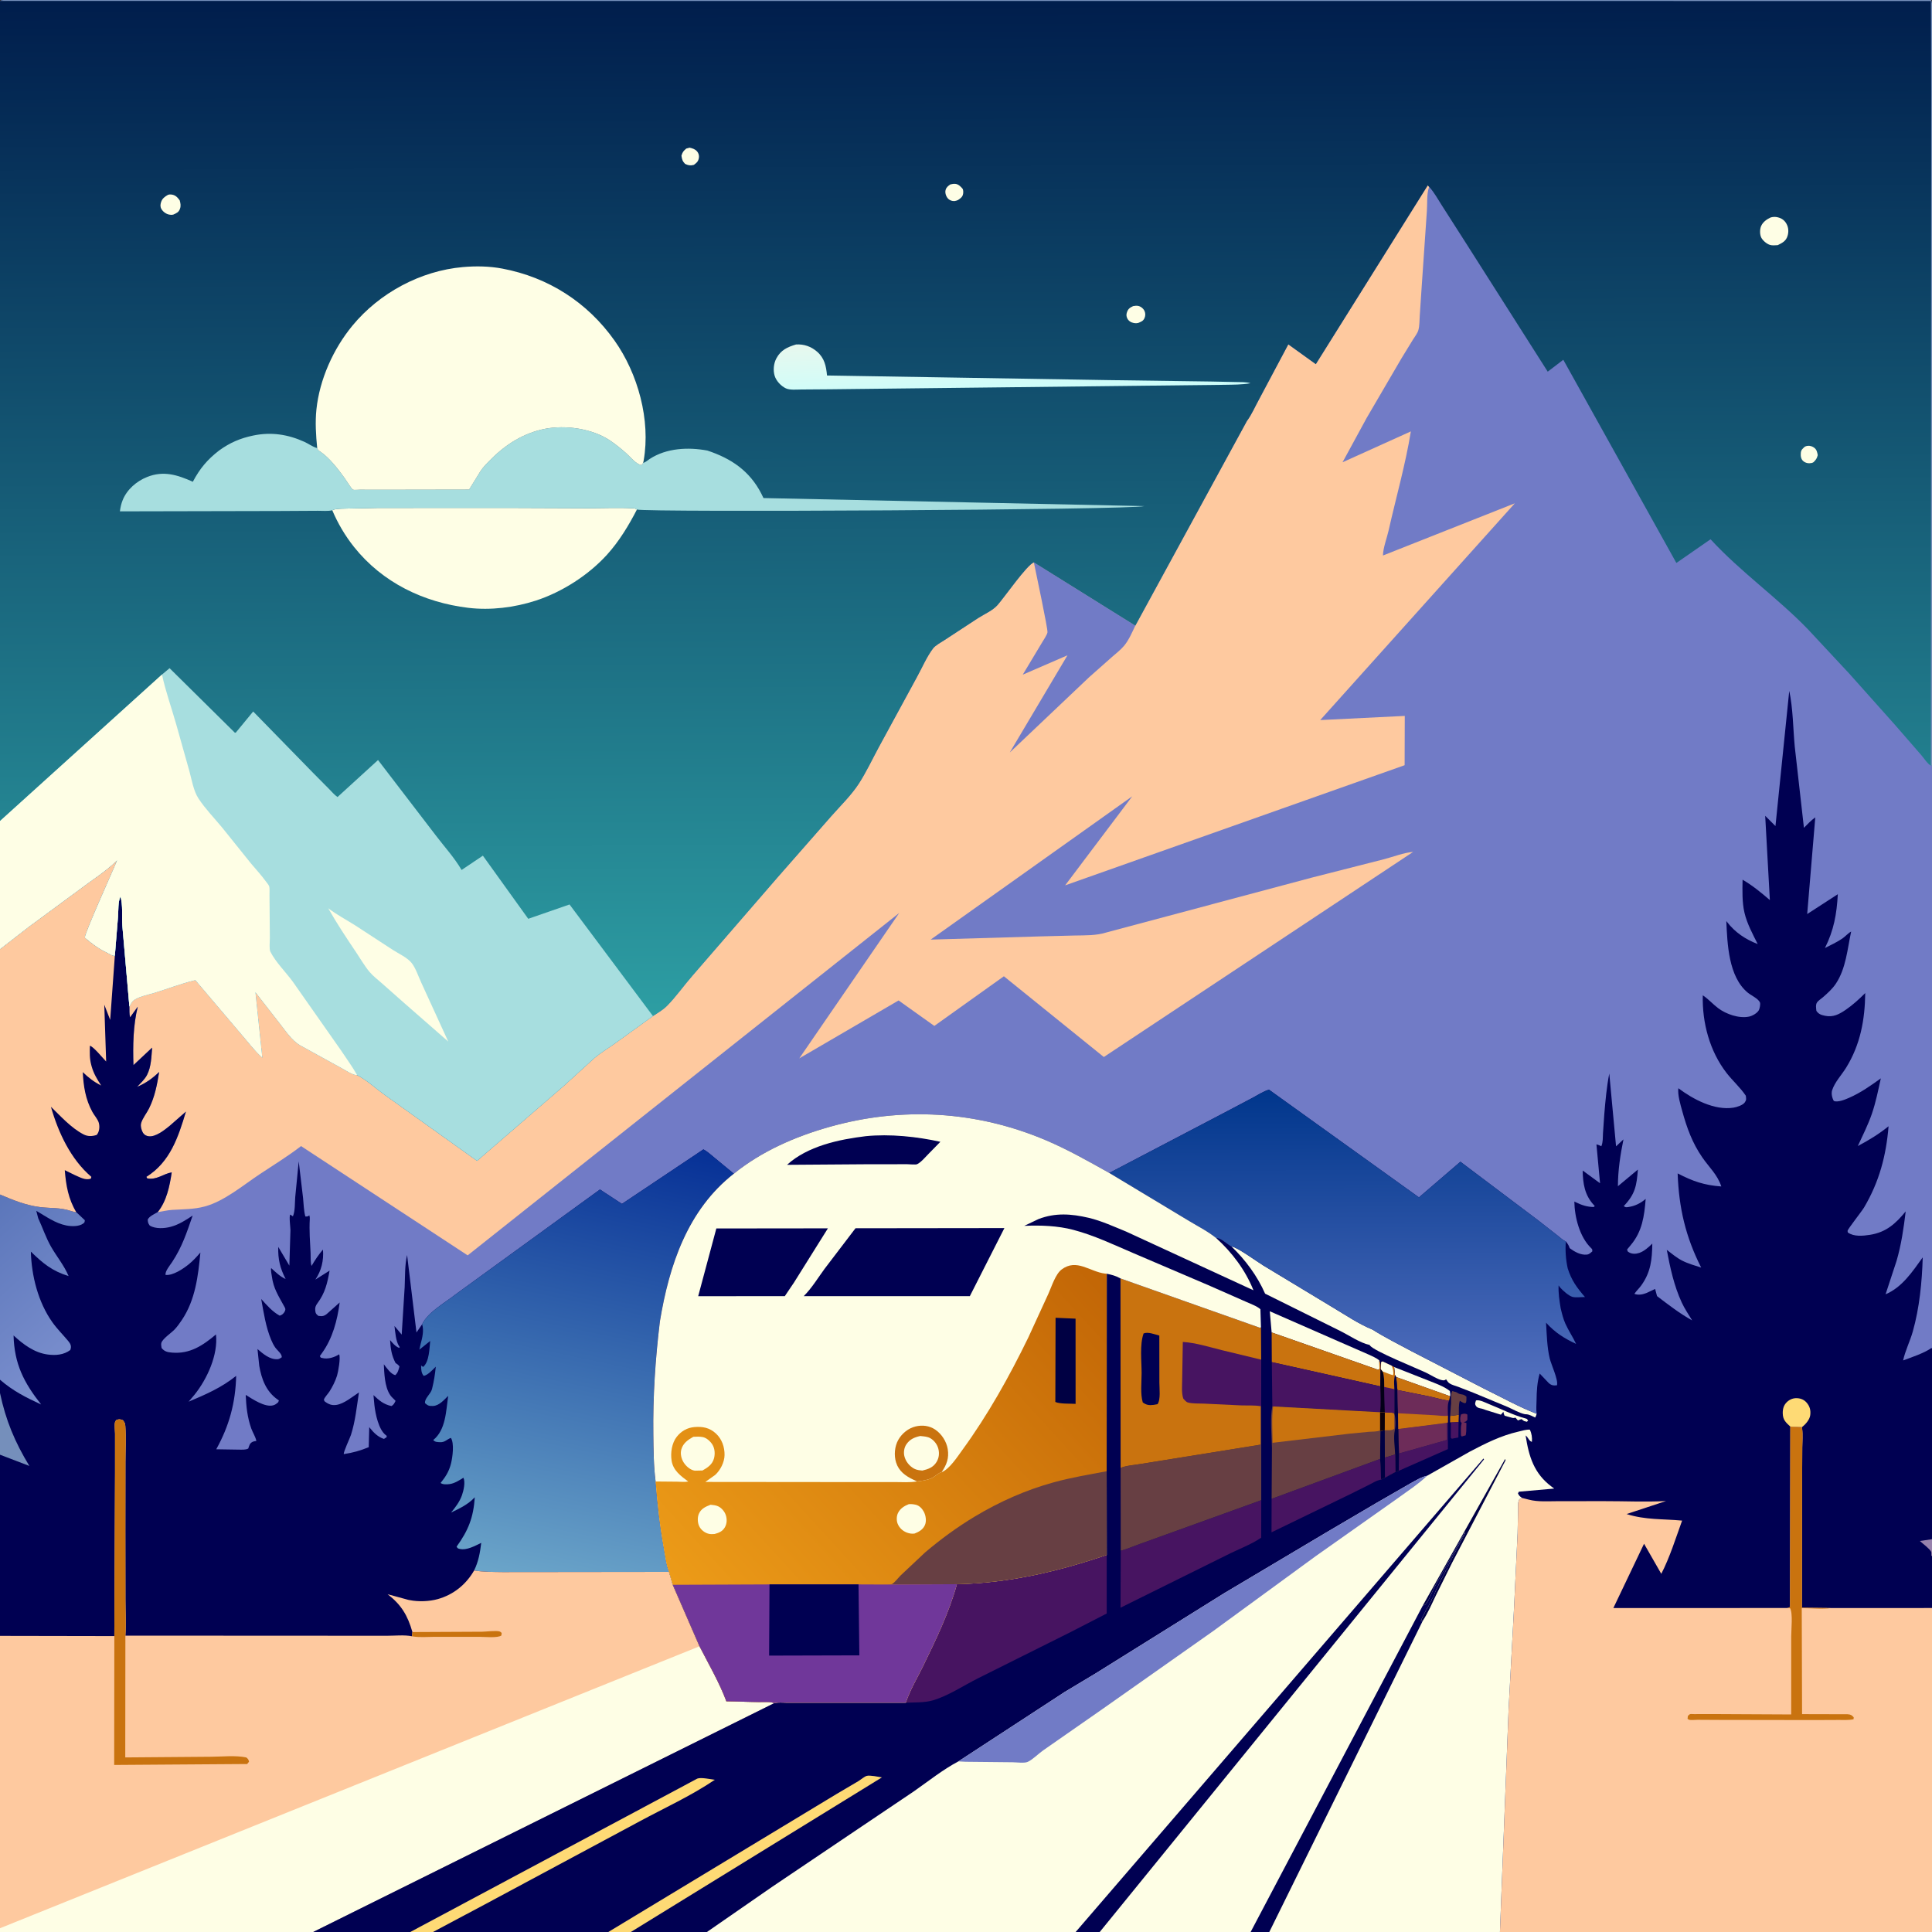 <svg version="1.1" xmlns="http://www.w3.org/2000/svg" style="display: block;" viewBox="0 0 2048 2048" width="1024" height="1024">
<rect x="0" y="0" width="2048" height="2048" fill="#333333" stroke="none"/>
<defs>
	<linearGradient id="Gradient1" gradientUnits="userSpaceOnUse" x1="-30.396" y1="1294.39" x2="96.889" y2="1435.63">
		<stop class="stop0" offset="0" stop-opacity="1" stop-color="rgb(91,118,186)"/>
		<stop class="stop1" offset="1" stop-opacity="1" stop-color="rgb(123,143,206)"/>
	</linearGradient>
	<linearGradient id="Gradient2" gradientUnits="userSpaceOnUse" x1="647.773" y1="1198.26" x2="548.417" y2="1673.66">
		<stop class="stop0" offset="0" stop-opacity="1" stop-color="rgb(6,48,150)"/>
		<stop class="stop1" offset="1" stop-opacity="1" stop-color="rgb(107,165,201)"/>
	</linearGradient>
	<linearGradient id="Gradient3" gradientUnits="userSpaceOnUse" x1="1426.97" y1="1154.71" x2="1428.16" y2="1497.69">
		<stop class="stop0" offset="0" stop-opacity="1" stop-color="rgb(0,54,140)"/>
		<stop class="stop1" offset="1" stop-opacity="1" stop-color="rgb(90,116,194)"/>
	</linearGradient>
	<linearGradient id="Gradient4" gradientUnits="userSpaceOnUse" x1="1160.01" y1="1342.2" x2="751.559" y2="1716.94">
		<stop class="stop0" offset="0" stop-opacity="1" stop-color="rgb(194,102,6)"/>
		<stop class="stop1" offset="1" stop-opacity="1" stop-color="rgb(236,155,24)"/>
	</linearGradient>
	<linearGradient id="Gradient5" gradientUnits="userSpaceOnUse" x1="1021" y1="-3.665" x2="1025.92" y2="1074.47">
		<stop class="stop0" offset="0" stop-opacity="1" stop-color="rgb(0,29,76)"/>
		<stop class="stop1" offset="1" stop-opacity="1" stop-color="rgb(45,158,163)"/>
	</linearGradient>
	<linearGradient id="Gradient6" gradientUnits="userSpaceOnUse" x1="1049.1" y1="359.945" x2="1050.94" y2="413.769">
		<stop class="stop0" offset="0" stop-opacity="1" stop-color="rgb(231,248,238)"/>
		<stop class="stop1" offset="1" stop-opacity="1" stop-color="rgb(205,253,250)"/>
	</linearGradient>
</defs>
<path transform="translate(0,0)" fill="rgb(113,123,198)" d="M 0 1 C 3.715 -0.681 8.269 -0.066 12.274 -0.066 L 35.158 -0.063 L 119.353 -0.067 L 448.206 -0.066 L 2047 0 C 2049.17 4.787 2048.06 12.683 2048.06 17.909 L 2048.07 58.727 L 2048.07 220.805 L 2048 811.75 L 2048 812.719 L 2048 1429.24 L 2048 1430.32 L 2048 1450.69 L 2048 1506.19 L 2048 1631.62 L 2048 1649.35 L 2048 1701.25 L 2048 1704.56 L 2048 2048 L 1589.99 2048 L 1345.51 2048 L 1325.72 2048 L 1165.76 2048 L 1140.22 2048 L 749.375 2048 L 668.712 2048 L 644.816 2048 L 458.958 2048 L 434.91 2048 L 331.952 2048 L 0 2048 L 0 2044 L 0 1734.09 L -0 1542.04 L 0 1476.66 L -0 1462.54 L 0 1268.04 L 0 1266.25 L 0 1006.14 L -0 870.357 L 0 453.608 L 0 118.969 L 0 1 z"/>
<path transform="translate(0,0)" fill="rgb(254,201,159)" d="M 1321.76 446.294 C 1326.76 439.619 1330.58 430.695 1334.64 423.332 L 1365.66 365.029 L 1394.82 386 L 1513.46 196.5 L 1514.99 198.132 L 1514.53 199.379 C 1512.3 205.826 1513.1 216.802 1512.54 223.906 L 1507.01 304.438 L 1505.01 334.5 C 1504.67 339.475 1504.87 345.271 1503.5 350.041 C 1502.53 353.407 1499.6 357.091 1497.74 360.083 L 1485.55 379.988 L 1448.7 443.077 L 1423.14 490.033 L 1495.57 457.295 C 1489.85 492.586 1479.83 527.356 1472.01 562.231 C 1470.19 570.35 1466.09 580.796 1466.01 588.857 L 1605.77 533.528 L 1399.5 763.307 L 1489.12 758.896 L 1488.96 811.154 L 1129.09 938.515 L 1200.22 844.131 L 986.544 996.018 L 1102.41 992.622 L 1139.33 991.687 C 1151.01 991.446 1161.96 991.872 1173.18 988.357 L 1238.34 970.961 L 1389.6 930.553 L 1466.5 910.967 C 1476.24 908.526 1488.15 903.763 1497.95 903.074 L 1170.11 1120.48 L 1064.16 1034.89 L 990.43 1087.52 L 952.561 1060.52 L 847.263 1121.92 L 953.182 967.82 L 495.742 1330.74 L 319.128 1214.9 C 305.207 1225.69 289.927 1234.98 275.26 1244.73 C 257.429 1256.58 237.693 1273.35 217 1278.92 C 205.42 1282.03 194.346 1281.79 182.5 1282.53 C 177.292 1282.86 172.312 1284.14 167.182 1284.89 C 176.671 1273.15 179.836 1257.3 182.035 1242.77 C 173.076 1244.22 166.036 1251.19 156 1249.1 L 155.174 1247.5 C 180.398 1231.72 188.955 1205.33 197.087 1178.35 L 179.64 1193.63 C 174.262 1197.97 164.843 1205.51 157.554 1204.49 C 155.069 1204.15 153.009 1203.09 151.607 1200.93 C 150.034 1198.51 148.756 1193.74 149.515 1190.86 C 150.913 1185.54 155.516 1179.97 158.004 1174.94 C 164.153 1162.49 166.491 1149.92 168.707 1136.34 C 161.231 1143.51 154.845 1147.97 145.358 1152.13 C 148.914 1148.32 153.458 1144.15 155.844 1139.5 C 160.362 1130.69 160.444 1120.21 161.271 1110.53 L 141.462 1129.08 C 140.781 1108.95 141.131 1086.73 146.019 1067.17 L 137.893 1078.45 C 136.97 1074.84 137.257 1070.75 137.172 1067.02 C 138.139 1065.39 139.248 1062.75 140.5 1061.42 C 144.891 1056.75 157.278 1054.39 163.474 1052.5 C 177.449 1048.23 191.618 1042.7 205.761 1039.27 L 207.13 1038.96 L 256.317 1096.89 C 263.388 1104.97 269.975 1113.97 278.006 1121.11 L 270.714 1051.65 L 296.468 1084.71 C 302.722 1092.64 309.226 1102.7 318 1107.93 L 362.865 1132.64 C 366.724 1134.73 374.251 1139.84 378.543 1139.62 C 389.208 1145.11 398.731 1154.18 408.549 1161.14 L 505.707 1230.55 L 597.546 1151.16 L 630.23 1121.41 C 636.751 1115.94 644.315 1111.43 651.267 1106.5 L 692.149 1077.03 C 697.235 1073.79 702.887 1070.46 707.149 1066.15 C 716.764 1056.43 724.997 1044.53 734.071 1034.21 L 824.241 930.063 L 881.099 865.265 C 890.795 854.255 902.51 842.898 910.447 830.588 C 918.227 818.52 924.556 805.029 931.378 792.376 L 971.643 718.372 C 977.067 708.65 982.317 696.187 989.031 687.424 C 991.677 683.97 997.414 681.044 1001.13 678.563 L 1036.93 655.131 C 1043.54 650.925 1052.25 647.237 1057.45 641.34 C 1064.87 632.935 1088.64 598.621 1095.94 596.117 L 1203.5 663.18 L 1321.76 446.294 z"/>
<path transform="translate(0,0)" fill="rgb(113,123,198)" d="M 1095.94 596.117 L 1203.5 663.18 C 1200.1 670.221 1196.72 678.334 1191.72 684.389 C 1188.03 688.859 1183.04 692.667 1178.67 696.5 L 1154.45 717.953 L 1070.39 797.684 L 1131.57 694.628 L 1084.16 715.178 L 1104.63 681.069 C 1106.26 678.207 1109.69 673.479 1110.35 670.407 C 1111.06 667.139 1097.67 605.052 1095.94 596.117 z"/>
<path transform="translate(0,0)" fill="rgb(0,0,82)" d="M 0 1006.14 L 30.154 982.716 L 84.01 943.055 C 97.724 932.579 111.929 923.936 124.312 911.769 C 120.945 920.495 89.061 990.677 90.057 994.015 C 97.8 1000.51 104.066 1005.3 113.158 1009.7 C 115.893 1011.02 118.602 1013.24 121.742 1013.08 L 125.114 971.645 C 125.595 965.354 125.007 956.094 127.634 950.408 C 130.504 959.224 128.97 971.875 129.685 981.326 L 137.172 1067.02 C 137.257 1070.75 136.97 1074.84 137.893 1078.45 L 146.019 1067.17 C 141.131 1086.73 140.781 1108.95 141.462 1129.08 L 161.271 1110.53 C 160.444 1120.21 160.362 1130.69 155.844 1139.5 C 153.458 1144.15 148.914 1148.32 145.358 1152.13 C 154.845 1147.97 161.231 1143.51 168.707 1136.34 C 166.491 1149.92 164.153 1162.49 158.004 1174.94 C 155.516 1179.97 150.913 1185.54 149.515 1190.86 C 148.756 1193.74 150.034 1198.51 151.607 1200.93 C 153.009 1203.09 155.069 1204.15 157.554 1204.49 C 164.843 1205.51 174.262 1197.97 179.64 1193.63 L 197.087 1178.35 C 188.955 1205.33 180.398 1231.72 155.174 1247.5 L 156 1249.1 C 166.036 1251.19 173.076 1244.22 182.035 1242.77 C 179.836 1257.3 176.671 1273.15 167.182 1284.89 C 163.783 1286.9 158.299 1289.2 156.58 1292.82 C 156.838 1296.06 156.935 1296.59 158.793 1299.23 C 164.908 1302.83 174.29 1302.26 181.034 1300.44 C 189.538 1298.15 197.005 1293.38 204.232 1288.52 C 197.996 1306.47 193.028 1321.9 182.444 1337.86 C 180.292 1341.11 174.667 1347.77 175.545 1351.5 C 183.427 1352.24 194.078 1345.09 200.109 1340.19 C 204.625 1336.52 208.665 1332.13 212.43 1327.71 C 210.056 1352.65 207.094 1377.97 192.732 1399.32 C 190.444 1402.72 188.003 1406.18 185.196 1409.17 C 181.774 1412.82 172.406 1419 171.033 1423.52 C 170.57 1425.04 171.055 1427.42 171.273 1428.93 C 174.414 1432.72 177.385 1433.38 182.221 1433.81 C 201.373 1435.51 215.125 1426.18 228.958 1414.57 C 231.299 1436.26 219.568 1461.77 206.248 1478.39 L 199.942 1485.85 C 218.212 1478.14 234.699 1471.03 250.351 1458.45 C 249.665 1486.84 243.012 1511.45 229.225 1536.29 L 253.525 1536.68 C 256.743 1536.63 260.314 1537.06 263.162 1535.5 C 264.294 1532.33 264.607 1529.81 268 1528.31 C 269.101 1527.82 270.571 1527.68 271.731 1527.5 C 270.952 1523.1 267.891 1518.57 266.364 1514.27 C 262.228 1502.64 260.933 1490.87 260.483 1478.63 C 267.534 1482.99 280.889 1492.2 289.726 1489.66 C 291.908 1489.04 293.176 1487.93 294.876 1486.5 L 295.64 1484.5 L 294.278 1483.56 C 282.077 1475.01 277.312 1462.06 274.817 1447.85 L 272.94 1430.03 C 278.814 1435.07 285.943 1441.34 294.303 1440.81 C 295.991 1440.7 297.38 1439.62 298.725 1438.72 C 298.8 1434.96 294.08 1431.67 291.846 1428.51 C 290.022 1425.94 288.619 1423.09 287.406 1420.19 C 281.743 1406.62 279.492 1391.39 276.888 1376.99 C 282.838 1383.52 288.638 1390.38 296.5 1394.67 C 298.851 1394.09 300.865 1392.3 301.941 1390 C 303.134 1387.45 302.118 1386.39 300.896 1384.16 C 295.058 1373.45 289.873 1365.74 288.227 1353.29 C 287.876 1350.64 286.873 1346.78 287.432 1344.19 C 292.03 1348.4 296.999 1353.31 302.782 1355.8 C 296.897 1344.36 294.558 1334.78 294.962 1321.76 L 306.736 1341.63 L 307.887 1303.93 C 307.849 1300.83 306.276 1289.41 307.638 1287.5 L 310.5 1289.33 C 312.957 1283.7 312.457 1275.2 312.952 1269 L 316.645 1231.12 L 321.24 1269.75 C 321.921 1276.11 321.966 1283.41 323.673 1289.5 C 326.147 1289.68 325.931 1289.49 327.935 1288.37 C 328.436 1290.22 328.484 1290.64 328.381 1292.42 C 327.692 1304.35 328.641 1316.35 329.237 1328.27 C 329.434 1332.21 328.992 1338.35 330.249 1341.94 C 333.909 1335.69 337.644 1330.11 342.348 1324.6 C 343.32 1336.14 340.705 1346.97 334.303 1356.42 L 349.385 1346.91 C 346.993 1360.14 344.721 1370.48 336.447 1381.56 C 334.433 1384.26 333.778 1386.32 334.226 1389.67 C 334.634 1392.73 335.278 1392.93 337.5 1394.9 C 341.381 1395.37 343.218 1395.39 346.362 1392.91 L 360.079 1380.69 C 357.551 1399.56 352.633 1418.68 341.324 1434.3 L 339.062 1437.5 C 340.233 1439.46 339.463 1438.98 341.608 1439.55 C 347.548 1441.11 354.505 1438.82 359.5 1435.65 C 361.204 1439.12 358.532 1454.31 357.249 1458.34 C 355.418 1464.1 352.496 1469.99 349.24 1475.08 C 347.871 1477.22 344.052 1481.32 343.405 1483.5 C 343.203 1484.18 343.892 1484.83 344.136 1485.5 C 348.164 1488.56 351.713 1490.09 356.885 1489.22 C 364.907 1487.88 373.733 1480.51 380.486 1476.03 C 378.158 1491.22 376.744 1506.32 372.036 1521.03 C 370.894 1524.6 363.928 1539.06 364.444 1541.4 C 374.16 1539.97 381.898 1537.75 390.943 1534.03 L 390.894 1532.99 L 391.422 1512.79 L 392.385 1514.01 C 396.299 1518.92 400.867 1523.36 407 1525.31 L 409.833 1523.5 L 409.896 1522 L 408.921 1521.26 C 401.302 1515.37 397.954 1498.93 396.89 1489.5 L 395.892 1478.85 C 401.941 1484.55 406.592 1488.69 415 1490.47 C 417.384 1489.16 418.121 1487.32 419.312 1485 C 418.37 1483.96 417.459 1482.96 416.411 1482.02 C 408.572 1475.05 407.527 1459.65 407.04 1449.68 L 406.883 1446.16 C 409.813 1450.01 414.204 1456.55 419 1457.72 C 421.877 1455.18 422.417 1452.09 423.456 1448.5 C 422.267 1446.79 420.986 1445.94 419.263 1444.79 C 415.033 1436.59 414.045 1429.64 413.497 1420.55 C 416.443 1423.9 418.805 1427 423 1428.82 L 423.819 1428 L 422.918 1426.74 C 419.637 1421.86 418.891 1411.52 418.15 1405.6 L 425.818 1414.72 L 428.976 1364.23 C 429.454 1353.1 428.999 1341.21 431.533 1330.33 L 441.478 1412.48 L 447.445 1403.81 L 447.548 1403.63 C 453.606 1390.94 471.785 1380.95 482.776 1372.23 L 635.994 1260.9 L 659.304 1276.17 L 745.633 1218.41 C 749.761 1220.49 753.737 1224.32 757.388 1227.22 L 777.898 1244.17 C 728.872 1282.54 709.326 1341.32 699.538 1400.68 C 694.687 1440.66 692.033 1480.15 692.561 1520.45 C 692.779 1537.09 692.831 1553.92 694.987 1570.44 C 696.821 1594.43 699.555 1618.32 703.815 1642.01 C 705.202 1649.72 706.234 1659.02 709.219 1666.25 L 713.162 1679.95 L 741.525 1745.14 C 751.203 1763.97 762.648 1783.73 770.001 1803.47 L 804.27 1804.25 C 809.265 1804.35 816.087 1803.63 820.791 1805.36 L 331.952 2048 L 0 2048 L 0 2044 L 0 1734.09 L -0 1542.04 L 0 1476.66 L -0 1462.54 L 0 1268.04 L 0 1266.25 L 0 1006.14 z"/>
<path transform="translate(0,0)" fill="rgb(117,143,187)" d="M 0 1476.66 C 6.142 1505.71 15.73 1528.61 31.118 1553.96 L -0 1542.04 L 0 1476.66 z"/>
<path transform="translate(0,0)" fill="url(#Gradient1)" d="M 0 1266.25 C 14.047 1272.16 27.098 1277.63 42.37 1279.55 C 53.437 1280.94 63.846 1279.93 74.596 1283.5 L 77.494 1284.32 L 78.618 1284.64 C 79.82 1284.95 79.418 1284.85 80.833 1284.92 L 89.932 1293.5 C 89.585 1295.48 89.978 1295.66 88.25 1296.95 C 83.647 1300.4 75.595 1300.09 70.269 1299.04 C 58.486 1296.71 48.6 1289.41 38.46 1283.5 L 40.487 1291.33 C 45.174 1301.34 48.611 1311.97 54.133 1321.6 C 60.14 1332.09 68.052 1341.47 72.705 1352.71 C 55.262 1347.27 45.655 1339.39 32.717 1326.76 C 33.4 1352.47 40.414 1380.31 55.46 1401.56 C 60.505 1408.69 66.72 1414.81 72.3 1421.5 C 74.849 1424.55 76.042 1427.1 74.5 1431.07 C 67.632 1436.31 58.903 1436.95 50.571 1435.84 C 36.372 1433.97 24.544 1425.07 14.373 1415.63 C 15.194 1445.9 25.254 1465.5 43.606 1488.82 C 27.533 1481.44 13.418 1474.25 -0 1462.54 L 0 1268.04 L 0 1266.25 z"/>
<path transform="translate(0,0)" fill="rgb(254,201,159)" d="M 0 1006.14 L 30.154 982.716 L 84.01 943.055 C 97.724 932.579 111.929 923.936 124.312 911.769 C 120.945 920.495 89.061 990.677 90.057 994.015 C 97.8 1000.51 104.066 1005.3 113.158 1009.7 C 115.893 1011.02 118.602 1013.24 121.742 1013.08 L 116.807 1081.13 L 110.537 1065.01 L 112.532 1125.27 C 109.164 1121.85 99.144 1109.45 95.294 1108.53 C 95.106 1115.66 94.845 1122.07 96.764 1129 L 97.176 1130.54 C 99.26 1138.01 103.05 1144.27 107.252 1150.69 C 99.771 1146.99 93.716 1142.28 87.73 1136.48 C 88.5 1151.63 90.595 1165.24 97.924 1178.71 C 99.904 1182.35 103.758 1186.49 104.79 1190.44 C 105.888 1194.64 105.234 1199.98 102.5 1203.07 C 97.547 1204.68 93.051 1204.87 88.332 1202.38 C 75.18 1195.43 64.567 1183.45 53.982 1173.23 C 61.739 1200.4 74.885 1228.79 96.824 1247.5 L 96.357 1249.33 C 90.73 1251.6 84.56 1247.86 79.245 1245.59 L 68.673 1240.42 C 69.906 1256.42 72.443 1271 80.833 1284.92 C 79.418 1284.85 79.82 1284.95 78.618 1284.64 L 77.494 1284.32 L 74.596 1283.5 C 63.846 1279.93 53.437 1280.94 42.37 1279.55 C 27.098 1277.63 14.047 1272.16 0 1266.25 L 0 1006.14 z"/>
<path transform="translate(0,0)" fill="url(#Gradient2)" d="M 482.776 1372.23 L 635.994 1260.9 L 659.304 1276.17 L 745.633 1218.41 C 749.761 1220.49 753.737 1224.32 757.388 1227.22 L 777.898 1244.17 C 728.872 1282.54 709.326 1341.32 699.538 1400.68 C 694.687 1440.66 692.033 1480.15 692.561 1520.45 C 692.779 1537.09 692.831 1553.92 694.987 1570.44 C 696.821 1594.43 699.555 1618.32 703.815 1642.01 C 705.202 1649.72 706.234 1659.02 709.219 1666.25 L 582.669 1666.4 L 532.822 1666.45 C 522.751 1666.3 512.544 1666.41 502.587 1664.76 C 507.241 1655.23 508.864 1645.93 510.113 1635.5 C 503.617 1638.61 494.723 1643.67 487.385 1641.92 C 485.255 1641.41 485.197 1641.44 484.018 1639.5 C 496.559 1622.14 501.848 1608.52 503.292 1587.17 C 496.124 1594.87 487.426 1598.86 478.171 1603.37 C 482.842 1597.68 487.208 1592.01 489.707 1584.99 C 491.42 1580.19 493.487 1571.17 491.247 1566.45 C 487.004 1569.15 481.851 1572.45 476.764 1573.16 C 473.775 1573.58 469.422 1573.85 467.04 1572 L 469.22 1569.18 C 473.625 1563.54 476.485 1557.98 478.166 1551.03 C 479.781 1544.35 481.676 1530.18 478 1524.22 C 473.579 1525.75 471.79 1529.03 466.5 1528.79 C 463.634 1528.66 461.139 1528.71 459.257 1526.5 C 472.658 1515.68 472.799 1495.56 475.088 1479.66 C 470.813 1483.86 465.477 1490.18 459 1490.38 C 454.77 1490.5 453.723 1490.19 450.559 1487.42 C 449.821 1482.32 456.603 1477.83 457.954 1472.4 C 459.938 1464.44 461.161 1456.93 461.955 1448.74 C 458.764 1451.84 453.55 1457.74 449.129 1458.5 C 446.441 1455.33 446.466 1451.46 446.385 1447.5 L 448.5 1449.02 C 455.076 1443.69 455.19 1429.21 456.015 1421.48 L 444.539 1430.7 L 445.928 1424.5 C 447.683 1418.24 449.567 1410.15 447.445 1403.81 L 447.548 1403.63 C 453.606 1390.94 471.785 1380.95 482.776 1372.23 z"/>
<path transform="translate(0,0)" fill="rgb(254,201,159)" d="M 121.196 1734.31 L 121.942 1560.27 L 121.95 1519.84 C 121.95 1516.62 121.137 1510.41 121.948 1507.5 C 122.179 1506.67 122.824 1506.02 123.262 1505.28 C 126.711 1504.12 126.855 1504.31 130.333 1505.5 C 132.27 1508.19 132.652 1508.75 132.88 1511.98 C 133.757 1524.41 132.992 1537.43 132.975 1549.91 L 132.897 1622.51 L 132.983 1696.21 C 133 1708.6 133.772 1721.5 132.919 1733.84 L 352.993 1733.95 L 410.171 1733.98 C 418.583 1733.99 428.548 1732.86 436.75 1734.51 L 437.171 1730.05 C 432.216 1712.56 425.398 1701.11 410.9 1689.94 L 432.802 1695.91 L 434.5 1696.23 C 443.676 1698.05 455.02 1697.63 464.031 1695.12 C 480.69 1690.47 494.036 1679.66 502.587 1664.76 C 512.544 1666.41 522.751 1666.3 532.822 1666.45 L 582.669 1666.4 L 709.219 1666.25 L 713.162 1679.95 L 741.525 1745.14 C 751.203 1763.97 762.648 1783.73 770.001 1803.47 L 804.27 1804.25 C 809.265 1804.35 816.087 1803.63 820.791 1805.36 L 331.952 2048 L 0 2048 L 0 2044 L 0 1734.09 L 121.196 1734.31 z"/>
<path transform="translate(0,0)" fill="rgb(201,115,15)" d="M 437.171 1730.05 L 511 1729.69 C 515.153 1729.65 526.217 1728.23 529.732 1729.46 C 530.543 1729.74 531.109 1730.49 531.798 1731 L 531.5 1733.67 C 527.548 1736.54 513.764 1735.11 508.328 1735.11 L 460.742 1735.1 C 453.594 1735.1 445.372 1735.86 438.34 1734.78 L 436.75 1734.51 L 437.171 1730.05 z"/>
<path transform="translate(0,0)" fill="rgb(201,115,15)" d="M 121.196 1734.31 L 121.942 1560.27 L 121.95 1519.84 C 121.95 1516.62 121.137 1510.41 121.948 1507.5 C 122.179 1506.67 122.824 1506.02 123.262 1505.28 C 126.711 1504.12 126.855 1504.31 130.333 1505.5 C 132.27 1508.19 132.652 1508.75 132.88 1511.98 C 133.757 1524.41 132.992 1537.43 132.975 1549.91 L 132.897 1622.51 L 132.983 1696.21 C 133 1708.6 133.772 1721.5 132.919 1733.84 L 132.779 1862.94 L 223.476 1862.23 C 235.283 1862.18 249.458 1860.59 261 1862.93 C 263.132 1864.72 263.277 1864.82 263.97 1867.5 L 262 1869.93 L 121.028 1870.91 L 121.196 1734.31 z"/>
<path transform="translate(0,0)" fill="rgb(254,254,229)" d="M 741.525 1745.14 C 751.203 1763.97 762.648 1783.73 770.001 1803.47 L 804.27 1804.25 C 809.265 1804.35 816.087 1803.63 820.791 1805.36 L 331.952 2048 L 0 2048 L 0 2044 L 741.525 1745.14 z"/>
<path transform="translate(0,0)" fill="rgb(0,0,82)" d="M 1659.85 1315.94 L 1660.45 1316.72 C 1662.07 1318.85 1663.14 1320.47 1663.9 1323.09 C 1668.92 1326.81 1675.56 1330.64 1682.13 1329.93 C 1684.72 1329.64 1685.99 1328.08 1687.91 1326.5 C 1687.79 1324.24 1688.22 1324.55 1686.46 1322.84 C 1674.44 1311.17 1669.08 1289.98 1668.87 1273.66 L 1670.18 1274.32 C 1676.65 1277.47 1682.18 1279.38 1689.5 1279.48 L 1690.5 1278.39 L 1689.54 1277.38 C 1679.79 1266.88 1677.94 1254.63 1677.7 1240.79 L 1696.12 1254.29 L 1692.29 1213.12 C 1694.2 1213.49 1695.74 1214.21 1697.5 1215.04 C 1699.3 1210.76 1698.99 1206 1699.22 1201.42 L 1700.62 1181.16 C 1701.8 1166.81 1703.14 1152.14 1705.9 1138 L 1713.09 1215.17 L 1720.94 1207.79 C 1717.59 1224.3 1715.1 1240.56 1715.05 1257.45 L 1736.22 1239.8 C 1734.91 1256.77 1733.43 1265.77 1721.24 1278.5 C 1723.25 1279.98 1723.54 1279.86 1726.12 1279.5 C 1733.1 1278.51 1739.24 1275.44 1744.5 1270.87 C 1743 1289.17 1740.9 1305.27 1728.74 1319.75 L 1724.79 1324.5 C 1725.46 1326.59 1725 1326.52 1727.16 1327.72 C 1730.37 1329.5 1734.3 1329.29 1737.7 1328.13 C 1742.94 1326.35 1747.61 1322.07 1751.51 1318.26 C 1751.27 1335.03 1749.97 1348.42 1739.88 1362.5 C 1737.62 1365.67 1734.7 1368.31 1732.5 1371.51 C 1736.67 1373.19 1741.62 1372.19 1745.64 1370.5 L 1754.5 1366.35 L 1756.52 1373.92 C 1768.66 1383.13 1780.37 1392.28 1793.75 1399.68 C 1789.99 1393.54 1785.75 1387.27 1782.73 1380.74 C 1774.55 1363.05 1770.45 1343.96 1766.85 1324.91 C 1771.97 1328.77 1777.21 1333.23 1782.92 1336.19 C 1789.26 1339.47 1796.55 1341.49 1803.32 1343.68 C 1786.75 1311 1779.68 1280.38 1778.37 1243.85 C 1794.48 1252.21 1806.37 1256.35 1824.66 1257.7 C 1820.58 1245.15 1811.73 1237.4 1804.49 1226.88 C 1793.83 1211.4 1788.18 1195.67 1783.22 1177.71 C 1781.35 1170.93 1778.18 1160.43 1779.13 1153.56 C 1794.75 1165.3 1817.34 1177.36 1837.58 1174.16 C 1841.09 1173.6 1847.48 1171.62 1849.63 1168.5 C 1851.47 1165.82 1850.98 1164.57 1850.63 1161.5 C 1844.78 1152.78 1836.69 1145.72 1830.25 1137.42 C 1812.33 1114.36 1804.25 1084 1805.03 1055.06 C 1810.96 1059.02 1815.59 1064.36 1821.24 1068.65 C 1829.69 1075.06 1843.42 1079.83 1853.95 1077.67 C 1857.54 1076.93 1862.66 1074.09 1864.47 1070.79 C 1865.33 1069.22 1866.35 1064.24 1865.58 1062.54 C 1863.78 1058.52 1856.07 1055.07 1852.5 1052.09 C 1832.27 1035.19 1831.05 1000.56 1829.97 976.322 L 1830.73 977.329 C 1839.35 988.5 1850.21 995.66 1863.23 1000.75 C 1857.96 990.164 1851.96 979.222 1849.24 967.64 C 1846.62 956.494 1847 943.922 1847.2 932.515 C 1857.78 938.689 1866.85 946.151 1876.12 954.125 L 1871.18 864.783 L 1882.06 875.65 L 1896.68 732.375 C 1900.71 751.138 1900.71 772.158 1902.51 791.378 L 1912.24 877.526 C 1916.08 873.565 1919.78 869.699 1924.27 866.448 L 1915.7 968.931 L 1948.16 947.911 C 1947 968.926 1944 986.017 1934.5 1004.95 C 1940.58 1001.84 1947.09 998.836 1952.76 995.02 C 1956.02 992.828 1959 989.242 1962.3 987.472 C 1958.31 1006 1956.86 1026.48 1946.14 1042.66 C 1942.45 1048.23 1937.49 1052.65 1932.51 1057.03 C 1930.68 1058.64 1927.49 1060.65 1926.2 1062.5 C 1924.45 1064.99 1925.14 1068.79 1925.46 1071.57 C 1927.88 1075.09 1930.53 1075.91 1934.64 1076.77 C 1943.3 1078.58 1949.61 1075.16 1956.57 1070.41 C 1964.16 1065.22 1970.72 1059.15 1977.23 1052.69 C 1976.86 1080.91 1972.14 1107.21 1957.03 1131.69 C 1952.31 1139.35 1944.88 1147.08 1942.12 1155.76 C 1941.02 1159.23 1942.13 1164.03 1943.95 1167.07 C 1948.24 1168.8 1955.9 1165.56 1960 1163.78 C 1972.26 1158.47 1982.98 1150.87 1993.76 1143.1 C 1990.92 1155.82 1988.5 1168.32 1984.26 1180.68 C 1980.22 1192.43 1974.53 1203.58 1969.36 1214.86 C 1981.25 1208.53 1991.4 1202.38 2001.96 1193.88 C 1999.37 1225.24 1992.12 1252.57 1976.05 1279.88 C 1973.69 1283.88 1958.71 1302.84 1958.5 1304.68 C 1958.43 1305.29 1958.71 1305.89 1958.81 1306.5 C 1965.21 1311.12 1974.79 1310.12 1982.21 1308.97 C 1999.48 1306.28 2009.58 1296.99 2020.12 1284.12 C 2017.97 1301.9 2015.43 1319.62 2010.35 1336.85 L 1998.78 1372.01 C 2016.45 1364.55 2027.37 1347.84 2038.16 1332.86 C 2037.45 1358.77 2034.71 1386.5 2027.63 1411.5 C 2024.76 1421.63 2019.52 1432.04 2017.39 1442.11 C 2026.68 1438.65 2039.2 1434.59 2047.28 1429.03 L 2048 1429.24 L 2048 1430.32 L 2048 1450.69 L 2048 1506.19 L 2048 1631.62 L 2048 1649.35 L 2048 1701.25 L 2048 1704.56 L 2048 2048 L 1589.99 2048 L 1345.51 2048 L 1325.72 2048 L 1165.76 2048 L 1140.22 2048 L 749.375 2048 L 668.712 2048 L 644.816 2048 L 458.958 2048 L 434.91 2048 L 331.952 2048 L 820.791 1805.36 C 816.087 1803.63 809.265 1804.35 804.27 1804.25 L 770.001 1803.47 C 762.648 1783.73 751.203 1763.97 741.525 1745.14 L 713.162 1679.95 L 709.219 1666.25 C 706.234 1659.02 705.202 1649.72 703.815 1642.01 C 699.555 1618.32 696.821 1594.43 694.987 1570.44 C 692.831 1553.92 692.779 1537.09 692.561 1520.45 C 692.033 1480.15 694.687 1440.66 699.538 1400.68 C 709.326 1341.32 728.872 1282.54 777.898 1244.17 C 807.3 1220.39 842.722 1204.92 878.885 1194.67 C 955.89 1172.84 1035.21 1177.47 1109 1208.85 C 1132.34 1218.78 1153.82 1231.06 1175.9 1243.37 L 1295 1181.01 L 1327.81 1163.72 C 1333.25 1160.85 1339.36 1156.75 1345.21 1155.12 L 1504.15 1269.29 L 1548.09 1231.49 L 1630.41 1293.53 L 1651.37 1309.94 C 1653.76 1311.77 1657.02 1315.01 1659.85 1315.94 z"/>
<path transform="translate(0,0)" fill="rgb(201,115,15)" d="M 1537.22 1501 L 1546.45 1499.69 L 1546.13 1507.49 L 1537.98 1507.85 L 1537.15 1507.67 L 1537.22 1501 z"/>
<path transform="translate(0,0)" fill="rgb(150,129,172)" d="M 2048 1631.62 L 2048 1649.35 L 2047.33 1649.28 C 2047.3 1648.48 2047.48 1645.54 2047.18 1645 C 2045.1 1641.31 2038.35 1636.52 2035.12 1633.51 L 2048 1631.62 z"/>
<path transform="translate(0,0)" fill="rgb(71,20,97)" d="M 1546.13 1507.49 L 1545.95 1523.79 L 1539 1525.11 L 1537.89 1524 L 1537.98 1507.85 L 1546.13 1507.49 z"/>
<path transform="translate(0,0)" fill="rgb(109,44,89)" d="M 1548.66 1499.5 L 1549.59 1499.07 C 1551.76 1498.41 1553.66 1498.28 1555.49 1499.5 L 1555.49 1505 C 1553.94 1507.06 1554.03 1506.98 1551.5 1507.47 L 1554.48 1508.5 L 1554.27 1517.5 L 1553.72 1521.5 L 1549.5 1522.74 L 1548.65 1521.5 C 1548.63 1517.83 1548.18 1513.36 1549.11 1509.8 L 1549.48 1508.5 L 1548.13 1507 C 1547.62 1503.96 1547.88 1502.39 1548.66 1499.5 z"/>
<path transform="translate(0,0)" fill="rgb(103,63,67)" d="M 1537.22 1501 L 1537.95 1490.13 C 1538.68 1485.79 1537.34 1477.76 1539.5 1474.51 L 1540.99 1475.04 L 1543.5 1475.67 C 1545.44 1476.59 1546.02 1477.49 1548.3 1477.88 C 1551.31 1478.39 1552.01 1478.51 1554.49 1480.5 C 1554.53 1482.82 1554.56 1484.72 1553.99 1486.99 L 1552.5 1487.49 C 1551.04 1486.96 1549.91 1486.47 1548.59 1485.6 L 1547.5 1484.83 C 1546.04 1489.29 1546.57 1494.99 1546.45 1499.69 L 1537.22 1501 z"/>
<path transform="translate(0,0)" fill="rgb(254,254,229)" d="M 1564.62 1484.5 C 1568.69 1483.59 1574.6 1486.89 1578.55 1488.45 C 1590.88 1493.33 1603.91 1500.06 1616.66 1503.48 C 1619.11 1504.13 1618.56 1504.04 1619.84 1506 L 1618.5 1507.13 L 1615.55 1506.36 L 1612.77 1504.3 L 1609.93 1505.39 L 1609.09 1505.77 L 1606.5 1502.77 C 1605.21 1503.07 1604.32 1503.37 1603.02 1502.95 L 1595 1500.77 C 1594.11 1498.8 1594.28 1499.47 1593.87 1497.64 L 1593.64 1496.5 C 1592.83 1497.63 1591.94 1498.61 1591 1499.64 L 1574.84 1494.62 C 1573.45 1494.08 1572.17 1493.53 1570.7 1493.21 C 1568.5 1492.72 1566.1 1492.54 1564.69 1490.5 C 1563.04 1488.09 1563.85 1487.08 1564.62 1484.5 z"/>
<path transform="translate(0,0)" fill="rgb(254,254,229)" d="M 1477.82 1449.13 L 1514.09 1463.42 C 1521.5 1466.42 1530.63 1469.49 1536.9 1474.5 C 1537.08 1476.09 1537.79 1478.63 1537.13 1480.05 L 1480.01 1459.72 L 1478.69 1457.52 L 1477.82 1449.13 z"/>
<path transform="translate(0,0)" fill="rgb(201,115,15)" d="M 1480.01 1459.72 L 1537.13 1480.05 L 1536.03 1484.71 C 1528.92 1483.99 1522.33 1481.8 1515.38 1480.32 L 1481.28 1473.47 L 1480.01 1459.72 z"/>
<path transform="translate(0,0)" fill="rgb(254,218,117)" d="M 1897.84 1512.27 C 1893.12 1507.94 1889.92 1505.12 1889.79 1498.24 C 1889.7 1493.54 1890.75 1489.54 1894.21 1486.22 C 1897.21 1483.35 1901.08 1481.86 1905.24 1482.14 C 1909.21 1482.4 1912.55 1483.88 1915.16 1486.91 C 1918.49 1490.77 1919.57 1495 1918.95 1500.01 C 1918.34 1504.99 1913.9 1509.92 1910.09 1512.9 L 1897.84 1512.27 z"/>
<path transform="translate(0,0)" fill="rgb(71,20,97)" d="M 1533.87 1508.27 L 1534.81 1507.76 L 1534.83 1536.11 L 1482.75 1559.1 L 1482.94 1540.78 L 1534.08 1526.35 L 1533.87 1508.27 z"/>
<path transform="translate(0,0)" fill="rgb(109,44,89)" d="M 1533.87 1508.27 L 1534.08 1526.35 L 1482.94 1540.78 L 1482.26 1514.79 L 1533.87 1508.27 z"/>
<path transform="translate(0,0)" fill="rgb(103,63,67)" d="M 1478.69 1457.52 L 1480.01 1459.72 L 1481.28 1473.47 L 1481.96 1498.12 L 1482.26 1514.79 L 1482.94 1540.78 L 1482.75 1559.1 L 1479.33 1560.17 L 1468.1 1566.36 L 1464 1568.44 L 1463 1546.51 L 1463.22 1516.86 L 1467.91 1516.12 L 1467.98 1497.04 C 1471.2 1497.26 1474.9 1497.17 1477.99 1498 L 1477.99 1472.54 C 1477.9 1467.64 1477.29 1462.25 1478.69 1457.52 z"/>
<path transform="translate(0,0)" fill="rgb(201,115,15)" d="M 1467.98 1497.04 C 1471.2 1497.26 1474.9 1497.17 1477.99 1498 L 1478.04 1514.5 C 1475.56 1516.72 1471.24 1516.03 1467.91 1516.12 L 1467.98 1497.04 z"/>
<path transform="translate(0,0)" fill="rgb(0,0,67)" d="M 1478.69 1457.52 L 1480.01 1459.72 L 1481.28 1473.47 L 1481.96 1498.12 L 1482.26 1514.79 L 1482.94 1540.78 L 1482.75 1559.1 L 1479.33 1560.17 L 1478.92 1541.88 C 1478.68 1534.3 1476.92 1523.47 1478.54 1516.25 C 1479.64 1511.37 1479.41 1502.85 1477.99 1498 L 1477.99 1472.54 C 1477.9 1467.64 1477.29 1462.25 1478.69 1457.52 z"/>
<path transform="translate(0,0)" fill="rgb(0,0,67)" d="M 1467.91 1516.12 L 1468.02 1545.17 L 1478.92 1541.88 L 1479.33 1560.17 L 1468.1 1566.36 L 1464 1568.44 L 1463 1546.51 L 1463.22 1516.86 L 1467.91 1516.12 z"/>
<path transform="translate(0,0)" fill="rgb(71,20,97)" d="M 1468.02 1545.17 L 1478.92 1541.88 L 1479.33 1560.17 L 1468.1 1566.36 L 1468.02 1545.17 z"/>
<path transform="translate(0,0)" fill="rgb(109,44,89)" d="M 1481.28 1473.47 L 1515.38 1480.32 C 1522.33 1481.8 1528.92 1483.99 1536.03 1484.71 C 1534.07 1488.8 1534.9 1496.04 1534.82 1500.63 L 1534.81 1507.76 L 1533.87 1508.27 L 1482.26 1514.79 L 1481.96 1498.12 L 1481.28 1473.47 z"/>
<path transform="translate(0,0)" fill="rgb(201,115,15)" d="M 1481.96 1498.12 L 1521 1500.23 C 1524.86 1500.41 1531.15 1501.49 1534.82 1500.63 L 1534.81 1507.76 L 1533.87 1508.27 L 1482.26 1514.79 L 1481.96 1498.12 z"/>
<path transform="translate(0,0)" fill="rgb(254,254,229)" d="M 1348 1412.48 L 1346.02 1390 L 1420.01 1422.42 L 1450.75 1435.85 C 1454.49 1437.67 1459 1439.35 1462.09 1442.11 L 1462.3 1451 L 1461 1452.06 L 1348.94 1412.76 L 1348 1412.48 z"/>
<path transform="translate(0,0)" fill="rgb(201,115,15)" d="M 1348 1412.48 L 1348.94 1412.76 L 1461 1452.06 L 1462.3 1451 L 1462.09 1442.11 C 1463.7 1445.35 1463.56 1447.75 1463.41 1451.32 L 1463.2 1469.59 L 1348.17 1443.91 L 1348 1412.48 z"/>
<path transform="translate(0,0)" fill="rgb(71,20,97)" d="M 1463 1546.51 L 1464 1568.44 L 1462.52 1568.74 C 1458.91 1569.57 1455.14 1571.96 1451.83 1573.64 L 1432 1583.54 L 1347.87 1624.32 L 1347.97 1588.79 L 1463 1546.51 z"/>
<path transform="translate(0,0)" fill="rgb(254,218,117)" d="M 644.816 2048 L 887.405 1901.34 L 910.15 1887.94 C 912.446 1886.52 916.453 1883.08 918.853 1882.48 C 922.25 1881.61 931.136 1883.49 934.897 1884.09 L 668.712 2048 L 644.816 2048 z"/>
<path transform="translate(0,0)" fill="rgb(254,218,117)" d="M 434.91 2048 L 739.11 1885.41 C 742.97 1883.82 753.317 1886.1 757.754 1886.63 C 732.737 1903.63 704.375 1916.47 677.775 1930.84 L 513.228 2019.14 L 458.958 2048 L 434.91 2048 z"/>
<path transform="translate(0,0)" fill="rgb(71,20,97)" d="M 1463.78 1451.33 L 1464.07 1444 L 1465.5 1443.16 L 1475.48 1447.91 L 1477.82 1449.13 L 1478.69 1457.52 C 1477.29 1462.25 1477.9 1467.64 1477.99 1472.54 L 1477.99 1498 C 1474.9 1497.17 1471.2 1497.26 1467.98 1497.04 L 1462.95 1497.06 L 1349.56 1490.92 L 1348.73 1490.31 L 1348.17 1443.91 L 1463.2 1469.59 L 1463.41 1451.32 L 1463.78 1451.33 z"/>
<path transform="translate(0,0)" fill="rgb(3,0,23)" d="M 1463.41 1451.32 L 1463.78 1451.33 L 1465.76 1453.84 C 1467.57 1459.03 1467.23 1464.8 1467.37 1470.25 L 1467.98 1497.04 L 1462.95 1497.06 C 1464 1487.94 1463.48 1478.75 1463.2 1469.59 L 1463.41 1451.32 z"/>
<path transform="translate(0,0)" fill="rgb(71,20,97)" d="M 1467.37 1470.25 L 1477.99 1472.54 L 1477.99 1498 C 1474.9 1497.17 1471.2 1497.26 1467.98 1497.04 L 1467.37 1470.25 z"/>
<path transform="translate(0,0)" fill="rgb(201,115,15)" d="M 1463.78 1451.33 L 1464.07 1444 L 1465.5 1443.16 L 1475.48 1447.91 L 1477.82 1449.13 L 1478.69 1457.52 C 1477.29 1462.25 1477.9 1467.64 1477.99 1472.54 L 1467.37 1470.25 C 1467.23 1464.8 1467.57 1459.03 1465.76 1453.84 L 1463.78 1451.33 z"/>
<path transform="translate(0,0)" fill="rgb(254,254,229)" d="M 1463.78 1451.33 L 1464.07 1444 L 1465.5 1443.16 L 1475.48 1447.91 C 1476.42 1451.29 1477.57 1454.23 1476.74 1457.75 C 1472.9 1456.9 1469.48 1455.08 1465.76 1453.84 L 1463.78 1451.33 z"/>
<path transform="translate(0,0)" fill="rgb(254,254,229)" d="M 1305.42 1321.33 C 1310.76 1321.55 1332.68 1337.46 1338.96 1341.33 L 1412.65 1385.82 C 1426.29 1393.93 1440.24 1403.46 1454.94 1409.45 C 1468.33 1417.89 1482.87 1425.1 1496.81 1432.61 L 1573.26 1472.07 C 1591.54 1481.02 1609.99 1491.36 1628.93 1498.66 C 1628.52 1500.28 1628.2 1501.15 1627.35 1502.65 C 1624.52 1501.33 1621.23 1499.39 1618.12 1499.2 L 1616.5 1499.11 C 1610.65 1497.96 1603.51 1493.75 1598.02 1491.37 L 1561.96 1476.4 L 1545.65 1470.05 C 1542.99 1469.05 1538.89 1468.05 1536.59 1466.44 C 1535.15 1465.43 1534.36 1464.36 1533.44 1462.91 L 1533 1462.12 C 1531.39 1463.08 1531.55 1463.29 1529.5 1463.17 C 1524.96 1462.88 1515.89 1457.05 1511.24 1454.87 C 1501.41 1450.25 1456.74 1432.35 1452.13 1426.26 L 1451.5 1425.13 L 1451.62 1425.65 C 1441.88 1423.62 1429.56 1415.23 1420.54 1410.78 L 1341.06 1371.34 C 1332.89 1352.68 1320.11 1335.38 1305.42 1321.33 z"/>
<path transform="translate(0,0)" fill="rgb(71,20,97)" d="M 1188.02 1643.83 C 1195.01 1642.09 1201.87 1638.89 1208.69 1636.51 L 1260 1618.04 L 1336.98 1590.25 L 1336.94 1630.02 C 1325.67 1637.62 1311.97 1642.53 1299.85 1648.74 L 1187.81 1704.22 L 1188.02 1643.83 z"/>
<path transform="translate(0,0)" fill="rgb(103,63,67)" d="M 1348.73 1490.31 L 1349.56 1490.92 L 1462.95 1497.06 L 1467.98 1497.04 L 1467.91 1516.12 L 1463.22 1516.86 L 1463 1546.51 L 1347.97 1588.79 L 1348.31 1535 C 1348.04 1521.03 1346.17 1503.95 1348.73 1490.31 z"/>
<path transform="translate(0,0)" fill="rgb(201,115,15)" d="M 1349.56 1490.92 L 1462.95 1497.06 L 1467.98 1497.04 L 1467.91 1516.12 L 1463.22 1516.86 L 1462.95 1516.38 C 1459.35 1517.74 1454.89 1517.51 1451.08 1517.78 L 1430.86 1519.72 L 1348.95 1529.43 C 1348.94 1516.96 1347.85 1503.22 1349.56 1490.92 z"/>
<path transform="translate(0,0)" fill="rgb(12,0,10)" d="M 1462.95 1497.06 L 1467.98 1497.04 L 1467.91 1516.12 L 1463.22 1516.86 L 1462.95 1516.38 L 1462.95 1497.06 z"/>
<path transform="translate(0,0)" fill="rgb(103,63,67)" d="M 1336.19 1490.62 L 1336.94 1490.58 L 1336.98 1590.25 L 1260 1618.04 L 1208.69 1636.51 C 1201.87 1638.89 1195.01 1642.09 1188.02 1643.83 L 1187.9 1556.15 C 1193.15 1553.5 1203.68 1552.91 1209.68 1551.77 L 1336.17 1531.41 L 1336.19 1490.62 z"/>
<path transform="translate(0,0)" fill="rgb(71,20,97)" d="M 1173.17 1648.29 L 1173.16 1710.39 L 1135 1730.02 L 1036.53 1779.16 C 1021.43 1786.76 1005.5 1797.44 989.394 1802.31 C 980.442 1805.02 969.502 1804.54 960.164 1804.94 C 964.408 1791.99 972.036 1779.27 978.054 1767 C 991.717 1739.14 1006.08 1709.25 1014.35 1679.32 C 1069.11 1678.18 1121.61 1665.82 1173.17 1648.29 z"/>
<path transform="translate(0,0)" fill="rgb(201,115,15)" d="M 1187.77 1355.21 L 1335.61 1407.5 L 1336.68 1406.92 L 1336.89 1441.3 L 1336.94 1490.58 L 1336.19 1490.62 L 1336.17 1531.41 L 1209.68 1551.77 C 1203.68 1552.91 1193.15 1553.5 1187.9 1556.15 L 1187.77 1355.21 z"/>
<path transform="translate(0,0)" fill="rgb(0,0,82)" d="M 1212.25 1413.5 C 1216.94 1411.54 1224.18 1414.53 1228.93 1415.76 L 1228.99 1465.74 C 1228.98 1471.67 1230.51 1483.92 1226.98 1488.5 L 1222.76 1489.25 C 1218.04 1489.85 1215.14 1489.37 1211.38 1486.63 C 1208.69 1477.45 1210.15 1465.23 1210.16 1455.65 C 1210.17 1443.03 1208 1425.42 1212.25 1413.5 z"/>
<path transform="translate(0,0)" fill="rgb(71,20,97)" d="M 1336.19 1490.62 C 1329.65 1489.47 1321.98 1490 1315.29 1489.76 L 1276.09 1487.89 C 1270.86 1487.65 1264.06 1488.1 1259.08 1486.65 C 1257.24 1486.12 1255.71 1483.99 1254.37 1482.65 C 1252.28 1476.41 1253.13 1468.92 1253.16 1462.33 L 1253.83 1422.5 C 1267.63 1423.41 1281.65 1427.82 1295.05 1431.18 L 1336.89 1441.3 L 1336.94 1490.58 L 1336.19 1490.62 z"/>
<path transform="translate(0,0)" fill="url(#Gradient3)" d="M 1175.9 1243.37 L 1295 1181.01 L 1327.81 1163.72 C 1333.25 1160.85 1339.36 1156.75 1345.21 1155.12 L 1504.15 1269.29 L 1548.09 1231.49 L 1630.41 1293.53 L 1651.37 1309.94 C 1653.76 1311.77 1657.02 1315.01 1659.85 1315.94 C 1659.12 1325.5 1659.8 1335.08 1661.82 1344.45 C 1665.75 1357.11 1671.6 1365.07 1680.15 1374.91 C 1676.56 1374.87 1670.05 1375.71 1666.82 1374.74 C 1662.75 1373.53 1656.79 1368.14 1653.95 1364.96 L 1652.17 1362.59 C 1651.83 1371.05 1653.03 1378.53 1654.38 1386.84 C 1655.72 1392.35 1657.01 1397.86 1659.33 1403.06 C 1662.64 1410.47 1667.32 1417.21 1670.71 1424.58 C 1657.98 1418.64 1648.41 1412.57 1638.87 1402.09 C 1639.63 1414.49 1639.87 1427.71 1642.73 1439.85 C 1644.26 1446.37 1652.22 1463.14 1650.4 1468.5 C 1646.55 1468.77 1644.69 1468.7 1641.71 1466.06 L 1632.12 1456 C 1629.38 1465.67 1628.96 1474.48 1628.81 1484.49 C 1628.74 1489.07 1628.24 1494.13 1628.93 1498.66 C 1609.99 1491.36 1591.54 1481.02 1573.26 1472.07 L 1496.81 1432.61 C 1482.87 1425.1 1468.33 1417.89 1454.94 1409.45 C 1440.24 1403.46 1426.29 1393.93 1412.65 1385.82 L 1338.96 1341.33 C 1332.68 1337.46 1310.76 1321.55 1305.42 1321.33 C 1304.94 1321.34 1303.03 1319.89 1302.45 1319.51 C 1298.73 1317.05 1293.7 1312.24 1289.15 1312.36 C 1279.9 1304.8 1268.38 1299.22 1258.19 1292.9 L 1175.9 1243.37 z"/>
<path transform="translate(0,0)" fill="rgb(254,201,159)" d="M 1897.84 1512.27 L 1910.09 1512.9 L 1910.35 1514.62 C 1911.2 1520.91 1910.54 1527.88 1910.48 1534.26 L 1910.31 1570.31 L 1910.13 1704.27 L 1940.73 1704.61 L 2048 1704.56 L 2048 2048 L 1589.99 2048 L 1599.2 1811.4 L 1604.99 1703.71 L 1608.72 1625.16 L 1609.2 1601.61 C 1609.27 1598.24 1608.86 1594.04 1609.87 1590.8 C 1610.51 1588.74 1611.66 1588.81 1613.49 1587.88 L 1620.65 1589.69 C 1630.29 1592.24 1641.58 1591.3 1651.5 1591.32 L 1700.35 1591.28 C 1722.1 1591.24 1744.37 1592.31 1766.04 1591.17 L 1724.24 1604.95 C 1744.43 1611.33 1762.52 1609.96 1783.1 1611.9 C 1776.39 1630.4 1770.02 1650.95 1761.03 1668.33 L 1742.76 1636.43 L 1710.22 1704.6 L 1893.28 1704.55 C 1895.08 1704.58 1895.92 1704.37 1897.5 1703.51 L 1897.84 1512.27 z"/>
<path transform="translate(0,0)" fill="rgb(201,115,15)" d="M 1897.84 1512.27 L 1910.09 1512.9 L 1910.35 1514.62 C 1911.2 1520.91 1910.54 1527.88 1910.48 1534.26 L 1910.31 1570.31 L 1910.13 1704.27 L 1940.73 1704.61 C 1931.51 1706.02 1919.4 1704.67 1909.92 1704.69 L 1910.27 1817.05 L 1958.5 1817.17 C 1961.9 1817.48 1962.84 1817.93 1965.05 1820.5 L 1964.81 1822.5 C 1959.61 1823.6 1953.92 1823.2 1948.61 1823.23 L 1922.76 1823.34 L 1823.94 1823.19 L 1799.49 1823.06 C 1797.22 1823.05 1792.55 1823.63 1790.5 1823.01 C 1789.9 1822.83 1789.43 1822.34 1788.9 1822 L 1789.2 1819 C 1789.97 1818.36 1790.59 1817.48 1791.5 1817.07 C 1792.09 1816.81 1795.17 1817.03 1795.83 1817.02 L 1813.87 1816.96 L 1898.75 1817.39 L 1898.77 1734.2 C 1898.77 1727.77 1900.65 1709.68 1897.5 1704.64 L 1893.28 1704.55 C 1895.08 1704.58 1895.92 1704.37 1897.5 1703.51 L 1897.84 1512.27 z"/>
<path transform="translate(0,0)" fill="rgb(254,254,229)" d="M 1512.83 1564.36 L 1557.71 1538.98 C 1574.43 1530.16 1590.96 1521.81 1609.46 1517.6 C 1613.31 1516.72 1617.78 1515.22 1621.69 1515.5 C 1623.67 1519.6 1624.29 1523.98 1623.86 1528.5 C 1621.52 1527.54 1620.82 1526.07 1619.46 1524.08 C 1618.78 1523.09 1618.14 1522.38 1617.22 1521.61 C 1620.6 1544.03 1626.14 1562.09 1644.97 1576.07 L 1647.55 1577.95 L 1610.11 1581.25 L 1609.09 1583 C 1610.22 1585.55 1611.18 1586.35 1613.49 1587.88 C 1611.66 1588.81 1610.51 1588.74 1609.87 1590.8 C 1608.86 1594.04 1609.27 1598.24 1609.2 1601.61 L 1608.72 1625.16 L 1604.99 1703.71 L 1599.2 1811.4 L 1589.99 2048 L 1345.51 2048 L 1325.72 2048 L 1165.76 2048 L 1140.22 2048 L 749.375 2048 L 818.726 1999.96 L 909.824 1938.56 L 968.681 1898.94 C 984.05 1888.21 999.352 1875.91 1015.92 1867.15 L 1128.59 1793.59 L 1161.33 1773.95 L 1297.76 1688.82 L 1405.93 1624.47 L 1458.98 1593.28 L 1494.67 1572.73 C 1500.4 1569.63 1506.43 1565.71 1512.83 1564.36 z"/>
<path transform="translate(0,0)" fill="rgb(0,0,67)" d="M 1508.32 1701.79 L 1595.5 1546.58 L 1595.94 1548 L 1539.3 1656.53 L 1522.28 1690.82 C 1517.95 1699.85 1513.66 1709.79 1508.18 1718.15 L 1506.12 1718.28 L 1507.01 1716.25 L 1507.51 1715 L 1510.29 1709.55 L 1511.01 1708.25 L 1511.51 1707 C 1512.36 1705.44 1513.48 1704.12 1514.29 1702.5 L 1516.51 1698 L 1517.5 1696.51 C 1517.52 1694.47 1519.16 1693.79 1519.76 1692 C 1520.5 1689.77 1520.97 1688.43 1522.01 1686.25 L 1522.51 1685 C 1524.8 1680.81 1526.51 1676.09 1529.01 1672.01 C 1529.91 1670.53 1530.44 1669.11 1531.27 1667.58 L 1532.01 1666.25 L 1532.51 1665 C 1534.3 1662.19 1533.38 1664.76 1534.11 1662.33 C 1534.65 1660.55 1534.31 1661.32 1535.27 1659.55 L 1536.01 1658.25 L 1538.01 1654.25 L 1540.01 1650.25 L 1542.01 1646.25 L 1549.82 1631.42 C 1550.96 1629.15 1553 1626.46 1553.01 1623.89 L 1520.68 1682.32 C 1518.01 1687.21 1514.65 1697.47 1510.85 1700.94 C 1510.19 1701.54 1509.16 1701.51 1508.32 1701.79 z"/>
<path transform="translate(0,0)" fill="rgb(0,0,82)" d="M 1508.32 1701.79 C 1509.16 1701.51 1510.19 1701.54 1510.85 1700.94 C 1514.65 1697.47 1518.01 1687.21 1520.68 1682.32 L 1553.01 1623.89 C 1553 1626.46 1550.96 1629.15 1549.82 1631.42 L 1542.01 1646.25 L 1540.01 1650.25 L 1538.01 1654.25 L 1536.01 1658.25 L 1535.27 1659.55 C 1534.31 1661.32 1534.65 1660.55 1534.11 1662.33 C 1533.38 1664.76 1534.3 1662.19 1532.51 1665 L 1532.01 1666.25 L 1531.27 1667.58 C 1530.44 1669.11 1529.91 1670.53 1529.01 1672.01 C 1526.51 1676.09 1524.8 1680.81 1522.51 1685 L 1522.01 1686.25 C 1520.97 1688.43 1520.5 1689.77 1519.76 1692 C 1519.16 1693.79 1517.52 1694.47 1517.5 1696.51 L 1516.51 1698 L 1514.29 1702.5 C 1513.48 1704.12 1512.36 1705.44 1511.51 1707 L 1511.01 1708.25 L 1510.29 1709.55 L 1507.51 1715 L 1507.01 1716.25 L 1506.12 1718.28 L 1508.18 1718.15 L 1345.51 2048 L 1325.72 2048 L 1508.32 1701.79 z"/>
<path transform="translate(0,0)" fill="rgb(0,0,82)" d="M 1140.22 2048 L 1572.5 1546.09 L 1573.13 1547 L 1165.76 2048 L 1140.22 2048 z"/>
<path transform="translate(0,0)" fill="rgb(113,123,198)" d="M 1015.92 1867.15 L 1128.59 1793.59 L 1161.33 1773.95 L 1297.76 1688.82 L 1405.93 1624.47 L 1458.98 1593.28 L 1494.67 1572.73 C 1500.4 1569.63 1506.43 1565.71 1512.83 1564.36 C 1503.42 1573.33 1491.56 1580.94 1481.02 1588.65 L 1394.64 1649.63 L 1286 1729.01 L 1168.89 1811.5 L 1105.74 1855.5 C 1100.91 1858.89 1094.57 1865.34 1089.37 1867.69 C 1085.91 1869.26 1077.3 1868.1 1073.47 1868.07 L 1023.5 1867.56 L 1015.92 1867.15 z"/>
<path transform="translate(0,0)" fill="rgb(254,254,229)" d="M 777.898 1244.17 C 807.3 1220.39 842.722 1204.92 878.885 1194.67 C 955.89 1172.84 1035.21 1177.47 1109 1208.85 C 1132.34 1218.78 1153.82 1231.06 1175.9 1243.37 L 1258.19 1292.9 C 1268.38 1299.22 1279.9 1304.8 1289.15 1312.36 C 1305.98 1327.54 1320.31 1346.57 1328.7 1367.75 L 1193.83 1305.56 C 1181.07 1300.38 1167.41 1294.07 1154.06 1290.94 C 1135.69 1286.64 1118.69 1285.39 1100.88 1292.25 L 1085.77 1299.45 C 1102.82 1298.69 1121.09 1299.31 1137.7 1303.68 C 1159.58 1309.42 1180.31 1319.34 1201.06 1328.22 L 1280.91 1362.35 L 1320.81 1379.93 C 1325.55 1382.11 1332.22 1384.37 1336.08 1387.83 L 1336.68 1406.92 L 1335.61 1407.5 L 1187.77 1355.21 C 1183.4 1352.64 1178.13 1351.16 1173.19 1350.22 L 1173.1 1559.58 L 1173.17 1648.29 C 1121.61 1665.82 1069.11 1678.18 1014.35 1679.32 C 1006.08 1709.25 991.717 1739.14 978.054 1767 C 972.036 1779.27 964.408 1791.99 960.164 1804.94 L 859.642 1804.94 L 834.242 1804.92 C 829.959 1804.91 824.912 1804.35 820.791 1805.36 C 816.087 1803.63 809.265 1804.35 804.27 1804.25 L 770.001 1803.47 C 762.648 1783.73 751.203 1763.97 741.525 1745.14 L 713.162 1679.95 L 709.219 1666.25 C 706.234 1659.02 705.202 1649.72 703.815 1642.01 C 699.555 1618.32 696.821 1594.43 694.987 1570.44 C 692.831 1553.92 692.779 1537.09 692.561 1520.45 C 692.033 1480.15 694.687 1440.66 699.538 1400.68 C 709.326 1341.32 728.872 1282.54 777.898 1244.17 z"/>
<path transform="translate(0,0)" fill="rgb(201,115,15)" d="M 972.173 1570.31 L 968.175 1568.52 C 959.809 1564.55 952.75 1559.49 949.874 1550.25 C 947.504 1542.63 948.329 1533.1 952.288 1526.18 C 956.141 1519.45 962.927 1513.94 970.513 1512.11 C 977.715 1510.37 985.141 1511.25 991.354 1515.41 C 998.093 1519.93 1003.34 1528.02 1004.63 1536.05 C 1006.2 1545.8 1003.5 1552.62 998.117 1560.6 C 995.305 1560.86 990.633 1565.56 987.5 1566.93 C 982.529 1569.1 977.503 1569.75 972.173 1570.31 z"/>
<path transform="translate(0,0)" fill="rgb(254,254,229)" d="M 975.494 1522.21 L 976.388 1522.32 C 979.771 1522.69 983.187 1522.84 986.204 1524.58 C 990.299 1526.94 993.578 1531.25 994.711 1535.84 C 995.899 1540.65 995.391 1545.52 992.783 1549.76 C 989.256 1555.49 984.026 1557.39 977.735 1558.86 C 974.7 1558.56 971.689 1558.3 968.964 1556.81 C 963.934 1554.07 959.983 1549.09 958.651 1543.51 C 957.677 1539.44 958.421 1534.5 960.832 1531 C 964.585 1525.54 969.295 1523.63 975.494 1522.21 z"/>
<path transform="translate(0,0)" fill="rgb(0,0,82)" d="M 917.719 1204.4 C 943.296 1201.85 971.826 1204.81 996.824 1210.36 L 984.816 1222.61 C 981.526 1225.9 976.329 1232.2 972.176 1234.09 C 970.533 1234.84 963.747 1234.1 961.685 1234.11 L 915.528 1234.18 L 834.29 1234.76 C 856.132 1214.86 889.294 1207.84 917.719 1204.4 z"/>
<path transform="translate(0,0)" fill="rgb(0,0,82)" d="M 759.349 1302.22 L 877.617 1302.09 L 841.691 1359.49 L 831.941 1373.94 L 740.109 1374.03 L 759.349 1302.22 z"/>
<path transform="translate(0,0)" fill="rgb(0,0,82)" d="M 906.858 1302.01 L 1064.71 1301.81 L 1028.08 1373.94 L 1010.5 1373.97 L 851.963 1373.97 C 860.463 1365.57 866.988 1354.7 874.038 1345.07 L 906.858 1302.01 z"/>
<path transform="translate(0,0)" fill="url(#Gradient4)" d="M 998.117 1560.6 C 1006.5 1557.41 1015.11 1543.91 1020.19 1536.95 C 1047.17 1499.9 1069.93 1459.17 1089.96 1417.99 L 1111.42 1371.25 C 1114.81 1363.73 1118.8 1350.66 1125.37 1345.71 C 1141.28 1333.7 1155.36 1348.17 1171.37 1350.05 L 1173.19 1350.22 L 1173.1 1559.58 L 1173.17 1648.29 C 1121.61 1665.82 1069.11 1678.18 1014.35 1679.32 C 1006.08 1709.25 991.717 1739.14 978.054 1767 C 972.036 1779.27 964.408 1791.99 960.164 1804.94 L 859.642 1804.94 L 834.242 1804.92 C 829.959 1804.91 824.912 1804.35 820.791 1805.36 C 816.087 1803.63 809.265 1804.35 804.27 1804.25 L 770.001 1803.47 C 762.648 1783.73 751.203 1763.97 741.525 1745.14 L 713.162 1679.95 L 709.219 1666.25 C 706.234 1659.02 705.202 1649.72 703.815 1642.01 C 699.555 1618.32 696.821 1594.43 694.987 1570.44 L 717.61 1570.64 C 721.326 1570.67 726.009 1571.24 729.569 1570.46 C 721.694 1564.62 713.6 1558.86 711.939 1548.42 C 710.616 1540.11 712.12 1529.63 717.5 1522.9 C 722.181 1517.04 728.471 1513.43 735.949 1512.76 C 744.718 1511.97 752.138 1513.39 758.807 1519.5 C 765.25 1525.4 768.188 1533.9 768.057 1542.5 C 767.942 1550.03 763.625 1558.51 758.101 1563.5 L 747.652 1570.92 L 905.504 1571.07 L 948.647 1571.05 C 956.344 1571.03 964.634 1571.74 972.173 1570.31 C 977.503 1569.75 982.529 1569.1 987.5 1566.93 C 990.633 1565.56 995.305 1560.86 998.117 1560.6 z"/>
<path transform="translate(0,0)" fill="rgb(254,254,229)" d="M 753.245 1595.09 C 755.978 1595.37 758.846 1595.6 761.36 1596.8 C 764.889 1598.47 767.992 1602.14 769.279 1605.81 C 770.814 1610.19 770.695 1615.05 768.34 1619.1 C 765.849 1623.39 762.05 1624.85 757.5 1626.11 C 755.404 1626.26 753.267 1626.39 751.208 1625.88 C 746.894 1624.81 742.857 1621.61 741.032 1617.5 C 739.405 1613.84 739.222 1608.62 740.747 1604.9 C 743.047 1599.29 747.923 1597.11 753.245 1595.09 z"/>
<path transform="translate(0,0)" fill="rgb(254,254,229)" d="M 963.301 1594.5 C 965.672 1594.22 968.165 1594.53 970.5 1595.03 C 974.412 1595.86 977.388 1599 979.226 1602.4 C 981.347 1606.32 982.281 1612.1 980.583 1616.32 C 978.568 1621.33 974.248 1623.72 969.5 1625.62 C 966.752 1626.03 963.93 1625.61 961.34 1624.61 C 956.877 1622.89 953.458 1619.78 951.597 1615.34 C 950.184 1611.97 950.307 1607.13 951.905 1603.87 C 954.247 1599.08 958.519 1596.39 963.301 1594.5 z"/>
<path transform="translate(0,0)" fill="rgb(254,254,229)" d="M 734.977 1523.05 C 738.158 1522.85 741.783 1522.76 744.92 1523.36 C 749.052 1524.14 753.215 1528.02 755.296 1531.53 C 757.784 1535.72 758.13 1541.35 756.85 1546 C 755.071 1552.45 750.163 1555.7 744.638 1558.8 L 736.5 1558.98 C 731.87 1558.3 727.342 1554.34 724.879 1550.54 C 722.285 1546.54 720.938 1541.21 722.22 1536.5 C 724.025 1529.87 729.329 1526.18 734.977 1523.05 z"/>
<path transform="translate(0,0)" fill="rgb(0,0,67)" d="M 1118.95 1396.89 L 1140.14 1397.83 L 1140.18 1488.15 C 1134.19 1487.76 1123.99 1488.41 1118.7 1486.14 L 1118.95 1396.89 z"/>
<path transform="translate(0,0)" fill="rgb(103,63,67)" d="M 939.309 1679.66 C 940.717 1679.55 944.386 1679.72 945.5 1679.18 C 948.094 1677.91 952.52 1672.18 954.743 1669.99 L 980.588 1645.69 C 997.019 1631.71 1014.72 1618.76 1033.21 1607.65 C 1059.56 1591.81 1087.17 1579.57 1116.82 1571.37 C 1135.27 1566.26 1154.3 1563.12 1173.1 1559.58 L 1173.17 1648.29 C 1121.61 1665.82 1069.11 1678.18 1014.35 1679.32 L 939.309 1679.66 z"/>
<path transform="translate(0,0)" fill="rgb(112,55,154)" d="M 939.309 1679.66 L 1014.35 1679.32 C 1006.08 1709.25 991.717 1739.14 978.054 1767 C 972.036 1779.27 964.408 1791.99 960.164 1804.94 L 859.642 1804.94 L 834.242 1804.92 C 829.959 1804.91 824.912 1804.35 820.791 1805.36 C 816.087 1803.63 809.265 1804.35 804.27 1804.25 L 770.001 1803.47 C 762.648 1783.73 751.203 1763.97 741.525 1745.14 L 713.162 1679.95 L 815.698 1679.54 L 910.05 1679.54 L 939.309 1679.66 z"/>
<path transform="translate(0,0)" fill="rgb(0,0,82)" d="M 815.698 1679.54 L 910.05 1679.54 L 910.951 1754.76 L 815.283 1755.01 L 815.698 1679.54 z"/>
<path transform="translate(0,0)" fill="url(#Gradient5)" d="M 0 1 C 3.715 -0.681 8.269 -0.066 12.274 -0.066 L 35.158 -0.063 L 119.353 -0.067 L 448.206 -0.066 L 2047 0 C 2049.17 4.787 2048.06 12.683 2048.06 17.909 L 2048.07 58.727 L 2048.07 220.805 L 2048 811.75 L 2046.84 811.536 C 2043.55 810.104 2039.41 803.687 2036.88 800.743 L 2008.69 768.3 L 1960.38 714.163 L 1916.26 666.828 C 1883.76 633.272 1844.86 606.076 1813.25 571.648 L 1777.02 596.764 L 1657.16 381.377 L 1640.65 393.983 L 1555.5 260.098 L 1528.37 217.655 C 1524.17 211.218 1520.24 203.72 1514.99 198.132 L 1513.46 196.5 L 1394.82 386 L 1365.66 365.029 L 1334.64 423.332 C 1330.58 430.695 1326.76 439.619 1321.76 446.294 L 1203.5 663.18 L 1095.94 596.117 C 1088.64 598.621 1064.87 632.935 1057.45 641.34 C 1052.25 647.237 1043.54 650.925 1036.93 655.131 L 1001.13 678.563 C 997.414 681.044 991.677 683.97 989.031 687.424 C 982.317 696.187 977.067 708.65 971.643 718.372 L 931.378 792.376 C 924.556 805.029 918.227 818.52 910.447 830.588 C 902.51 842.898 890.795 854.255 881.099 865.265 L 824.241 930.063 L 734.071 1034.21 C 724.997 1044.53 716.764 1056.43 707.149 1066.15 C 702.887 1070.46 697.235 1073.79 692.149 1077.03 L 651.267 1106.5 C 644.315 1111.43 636.751 1115.94 630.23 1121.41 L 597.546 1151.16 L 505.707 1230.55 L 408.549 1161.14 C 398.731 1154.18 389.208 1145.11 378.543 1139.62 C 374.251 1139.84 366.724 1134.73 362.865 1132.64 L 318 1107.93 C 309.226 1102.7 302.722 1092.64 296.468 1084.71 L 270.714 1051.65 L 278.006 1121.11 C 269.975 1113.97 263.388 1104.97 256.317 1096.89 L 207.13 1038.96 L 205.761 1039.27 C 191.618 1042.7 177.449 1048.23 163.474 1052.5 C 157.278 1054.39 144.891 1056.75 140.5 1061.42 C 139.248 1062.75 138.139 1065.39 137.172 1067.02 L 129.685 981.326 C 128.97 971.875 130.504 959.224 127.634 950.408 C 125.007 956.094 125.595 965.354 125.114 971.645 L 121.742 1013.08 C 118.602 1013.24 115.893 1011.02 113.158 1009.7 C 104.066 1005.3 97.8 1000.51 90.057 994.015 C 89.061 990.677 120.945 920.495 124.312 911.769 C 111.929 923.936 97.724 932.579 84.01 943.055 L 30.154 982.716 L 0 1006.14 L -0 870.357 L 0 453.608 L 0 118.969 L 0 1 z"/>
<path transform="translate(0,0)" fill="rgb(254,254,229)" d="M 1913.21 473.5 C 1914.17 473.111 1914.95 472.729 1916.01 472.606 C 1918.74 472.29 1921.39 473.177 1923.5 474.894 C 1925.81 476.775 1926.43 479.746 1926.88 482.5 C 1925.92 486.019 1925.08 487.28 1922.5 489.865 C 1921.71 490.342 1921.46 490.557 1920.44 490.786 C 1917.31 491.485 1913.95 490.896 1911.5 488.766 C 1908.96 486.565 1908.67 483.156 1908.94 480 C 1909.22 476.733 1911 475.55 1913.21 473.5 z"/>
<path transform="translate(0,0)" fill="rgb(254,254,229)" d="M 1007.39 195.5 C 1009.13 195.029 1011.2 194.72 1013 194.952 C 1016.01 195.34 1018.2 197.608 1020.11 199.745 C 1021.26 201.028 1021.19 203.829 1020.92 205.5 C 1020.42 208.718 1018.03 210.423 1015.5 212.056 C 1014.38 212.479 1013.21 212.978 1012 213.102 C 1009.29 213.379 1006.51 212.323 1004.73 210.269 C 1002.8 208.047 1001.59 204.388 1002.35 201.5 C 1003.16 198.463 1004.99 197.177 1007.39 195.5 z"/>
<path transform="translate(0,0)" fill="rgb(254,254,229)" d="M 727.449 157.5 L 731 156.537 C 733.983 157.214 736.857 158.052 738.921 160.5 C 740.827 162.761 741.384 165.645 740.612 168.5 C 739.759 171.654 737.957 172.954 735.5 174.784 C 731.642 175.73 729.685 175.334 726.211 173.73 C 723.396 170.793 722.939 168.983 722.356 165 C 723.668 160.961 724.249 160.335 727.449 157.5 z"/>
<path transform="translate(0,0)" fill="rgb(254,254,229)" d="M 1201.17 324.5 C 1202.84 324.207 1204.83 323.954 1206.5 324.285 C 1209.41 324.86 1212.13 327.15 1213.31 329.836 C 1214.31 332.122 1214.26 334.754 1213.3 337.037 C 1211.87 340.425 1209.57 341.054 1206.5 342.36 C 1204.83 342.717 1203.72 342.737 1202.03 342.439 C 1199.02 341.905 1196.36 340.325 1194.97 337.5 C 1193.89 335.312 1193.83 333.291 1194.62 330.992 C 1195.85 327.362 1197.81 326.033 1201.17 324.5 z"/>
<path transform="translate(0,0)" fill="rgb(254,254,229)" d="M 178.152 206.5 C 179.733 206.138 179.684 206.023 181.375 206.18 C 185.822 206.594 187.968 208.96 190.5 212.364 C 191.335 215.498 191.921 218.069 190.814 221.229 C 189.457 225.106 187.076 225.94 183.638 227.5 C 181.538 227.798 182.19 227.841 180.04 227.59 C 176.475 227.173 172.851 224.643 171.068 221.5 C 169.716 219.118 169.945 216.751 170.746 214.238 C 171.974 210.384 174.775 208.383 178.152 206.5 z"/>
<path transform="translate(0,0)" fill="rgb(254,254,229)" d="M 1876.99 230.5 C 1879.7 229.789 1882.05 229.705 1884.76 230.412 C 1888.83 231.47 1891.81 233.651 1893.82 237.383 C 1895.97 241.36 1896.18 245.869 1894.86 250.137 C 1893.17 255.632 1889.36 257.402 1884.49 259.865 C 1881.87 260.012 1878.73 260.38 1876.19 259.602 C 1872.85 258.578 1868.67 255.052 1867.07 251.974 C 1865.36 248.687 1865.38 243.242 1866.77 239.845 C 1868.6 235.401 1872.79 232.446 1876.99 230.5 z"/>
<path transform="translate(0,0)" fill="rgb(117,143,187)" d="M 0 1 C 3.715 -0.681 8.269 -0.066 12.274 -0.066 L 35.158 -0.063 L 119.353 -0.067 L 448.206 -0.066 L 2047 0 C 2049.17 4.787 2048.06 12.683 2048.06 17.909 L 2048.07 58.727 L 2048.07 220.805 L 2048 811.75 L 2046.84 811.536 L 2047.2 97.261 L 2046.89 1.075 L 0 1 z"/>
<path transform="translate(0,0)" fill="url(#Gradient6)" d="M 843.851 365.154 C 852.309 364.669 859.737 367.252 866.156 372.805 C 874.039 379.626 875.775 388.244 876.659 398.035 L 1174.16 402.913 L 1283.74 404.429 L 1309.97 404.965 C 1314.81 405.091 1320.97 404.787 1325.56 406.24 C 1316.48 407.842 1307.25 407.741 1298.06 407.907 L 1008.37 411.213 L 880.846 412.653 L 849.076 412.89 C 844.398 412.918 837.232 413.676 832.953 411.625 C 827.924 409.214 822.891 403.891 821.206 398.5 C 819.359 392.588 820.078 385.347 822.999 379.877 C 827.742 370.996 834.751 367.876 843.851 365.154 z"/>
<path transform="translate(0,0)" fill="rgb(254,254,229)" d="M 352.216 540.892 L 353.671 540.281 C 358.054 539.004 364.494 539.217 369.087 539.048 L 401.2 538.419 L 539.91 538.369 L 623.331 538.699 C 639.234 538.702 655.53 537.958 671.391 538.79 C 672.904 538.869 673.911 539.335 675.162 540.141 C 666.475 557.004 656.29 573.818 643.523 587.931 C 623.912 609.609 595.683 627.707 567.875 636.707 C 545.394 643.984 520.049 647.159 496.5 644.329 C 449.098 638.635 405.394 617.597 375.27 579.775 C 365.866 567.968 358.098 554.789 352.216 540.892 z"/>
<path transform="translate(0,0)" fill="rgb(167,222,223)" d="M 336.239 474.968 C 337.182 477.561 338.171 477.799 340.302 479.3 C 349.691 485.914 358.606 497.522 365.295 506.813 C 366.477 508.455 372.994 518.746 374.028 519.081 C 375.638 519.604 379.949 519.102 381.794 519.109 L 400.389 519.178 L 497.285 519.011 L 509.31 499.495 C 512.489 494.607 516.829 490.49 520.931 486.383 C 536.51 470.783 555.339 459.078 577.237 454.661 C 599.374 450.196 628.146 454.353 646.976 467.159 C 652.887 471.178 658.429 475.648 663.759 480.404 C 668.082 484.261 674.294 492.137 680 493.072 L 681.744 490.746 C 684.405 489.995 686.455 487.984 688.72 486.505 C 706.527 474.87 729.637 473.828 749.828 477.605 C 774.988 485.944 794.575 499.052 807.025 523.259 L 809.314 527.962 L 1213.05 536.5 C 1199.04 540.543 683.772 543.249 675.162 540.141 C 673.911 539.335 672.904 538.869 671.391 538.79 C 655.53 537.958 639.234 538.702 623.331 538.699 L 539.91 538.369 L 401.2 538.419 L 369.087 539.048 C 364.494 539.217 358.054 539.004 353.671 540.281 L 352.216 540.892 C 348.124 542.076 341.295 541.382 336.9 541.459 L 295.539 541.693 L 127.102 542.053 C 127.636 537.867 128.494 533.922 130.098 530 C 134.691 518.772 144.761 510.122 155.85 505.668 C 173.398 498.619 188.139 503.424 204.42 510.675 C 211.814 496.705 219.784 487.176 232.265 477.547 C 243.713 469.248 254.721 464.521 268.5 461.666 C 287.527 457.723 305.206 460.448 322.691 468.378 C 326.837 470.259 330.932 473.272 335.186 474.686 L 336.239 474.968 z"/>
<path transform="translate(0,0)" fill="rgb(254,254,229)" d="M 336.239 474.968 C 334.896 461.666 334.02 447.411 335.41 434.096 C 338.729 402.29 353.27 369.874 373.538 345.27 C 402.156 310.531 445.791 287.018 490.804 283.1 C 504.598 281.899 518.882 282.151 532.5 284.725 C 581.214 293.932 622.632 320.403 651.361 360.929 C 676.296 396.103 689.824 445.24 682.31 488.171 L 681.744 490.746 L 680 493.072 C 674.294 492.137 668.082 484.261 663.759 480.404 C 658.429 475.648 652.887 471.178 646.976 467.159 C 628.146 454.353 599.374 450.196 577.237 454.661 C 555.339 459.078 536.51 470.783 520.931 486.383 C 516.829 490.49 512.489 494.607 509.31 499.495 L 497.285 519.011 L 400.389 519.178 L 381.794 519.109 C 379.949 519.102 375.638 519.604 374.028 519.081 C 372.994 518.746 366.477 508.455 365.295 506.813 C 358.606 497.522 349.691 485.914 340.302 479.3 C 338.171 477.799 337.182 477.561 336.239 474.968 z"/>
<path transform="translate(0,0)" fill="rgb(167,222,223)" d="M 171.723 715.033 L 179.76 708.308 L 248.91 776.657 L 249.91 776.639 L 268.38 754.213 L 331.771 819.155 L 348.819 836.355 C 351.63 839.185 354.494 842.677 357.798 844.871 L 400.73 805.673 L 461.846 885.432 C 470.94 897.412 481.775 909.247 489.311 922.216 L 511.873 907.042 L 559.968 973.973 L 603.737 958.782 L 692.149 1077.03 L 651.267 1106.5 C 644.315 1111.43 636.751 1115.94 630.23 1121.41 L 597.546 1151.16 L 505.707 1230.55 L 408.549 1161.14 C 398.731 1154.18 389.208 1145.11 378.543 1139.62 C 374.251 1139.84 366.724 1134.73 362.865 1132.64 L 318 1107.93 C 309.226 1102.7 302.722 1092.64 296.468 1084.71 L 270.714 1051.65 L 278.006 1121.11 C 269.975 1113.97 263.388 1104.97 256.317 1096.89 L 207.13 1038.96 L 205.761 1039.27 C 191.618 1042.7 177.449 1048.23 163.474 1052.5 C 157.278 1054.39 144.891 1056.75 140.5 1061.42 C 139.248 1062.75 138.139 1065.39 137.172 1067.02 L 129.685 981.326 C 128.97 971.875 130.504 959.224 127.634 950.408 C 125.007 956.094 125.595 965.354 125.114 971.645 L 121.742 1013.08 C 118.602 1013.24 115.893 1011.02 113.158 1009.7 C 104.066 1005.3 97.8 1000.51 90.057 994.015 C 89.061 990.677 120.945 920.495 124.312 911.769 C 111.929 923.936 97.724 932.579 84.01 943.055 L 30.154 982.716 L 0 1006.14 L -0 870.357 L 171.723 715.033 z"/>
<path transform="translate(0,0)" fill="rgb(254,254,229)" d="M 347.946 962.82 C 357.05 969.644 367.072 974.972 376.67 981.028 L 416.274 1006.85 C 422.495 1010.86 431.475 1014.92 436.121 1020.51 C 440.598 1025.89 443.668 1035.49 446.69 1041.91 L 475.153 1104.07 L 428.303 1063.1 L 404.732 1042.26 C 400.457 1038.42 395.558 1034.76 391.841 1030.38 C 386.52 1024.12 382.14 1016.37 377.536 1009.54 C 367.225 994.238 357.019 978.896 347.946 962.82 z"/>
<path transform="translate(0,0)" fill="rgb(254,254,229)" d="M 171.723 715.033 C 175.539 732.965 181.796 750.149 186.775 767.761 L 200.655 817.095 C 203.297 826.526 205.074 838.372 210.474 846.561 C 217.634 857.42 227.344 867.39 235.634 877.444 L 265.843 915.037 C 271.033 921.257 276.706 927.331 281.469 933.885 C 282.581 935.415 284.652 937.696 285.275 939.348 C 286.062 941.433 285.595 946.735 285.677 949.261 L 286.058 994.457 C 286.076 997.866 285.174 1005.98 286.604 1008.83 C 292.164 1019.91 303.111 1030.64 310.5 1040.79 L 361.67 1113.72 C 367.187 1122.14 373.698 1130.87 378.543 1139.62 C 374.251 1139.84 366.724 1134.73 362.865 1132.64 L 318 1107.93 C 309.226 1102.7 302.722 1092.64 296.468 1084.71 L 270.714 1051.65 L 278.006 1121.11 C 269.975 1113.97 263.388 1104.97 256.317 1096.89 L 207.13 1038.96 L 205.761 1039.27 C 191.618 1042.7 177.449 1048.23 163.474 1052.5 C 157.278 1054.39 144.891 1056.75 140.5 1061.42 C 139.248 1062.75 138.139 1065.39 137.172 1067.02 L 129.685 981.326 C 128.97 971.875 130.504 959.224 127.634 950.408 C 125.007 956.094 125.595 965.354 125.114 971.645 L 121.742 1013.08 C 118.602 1013.24 115.893 1011.02 113.158 1009.7 C 104.066 1005.3 97.8 1000.51 90.057 994.015 C 89.061 990.677 120.945 920.495 124.312 911.769 C 111.929 923.936 97.724 932.579 84.01 943.055 L 30.154 982.716 L 0 1006.14 L -0 870.357 L 171.723 715.033 z"/>
</svg>